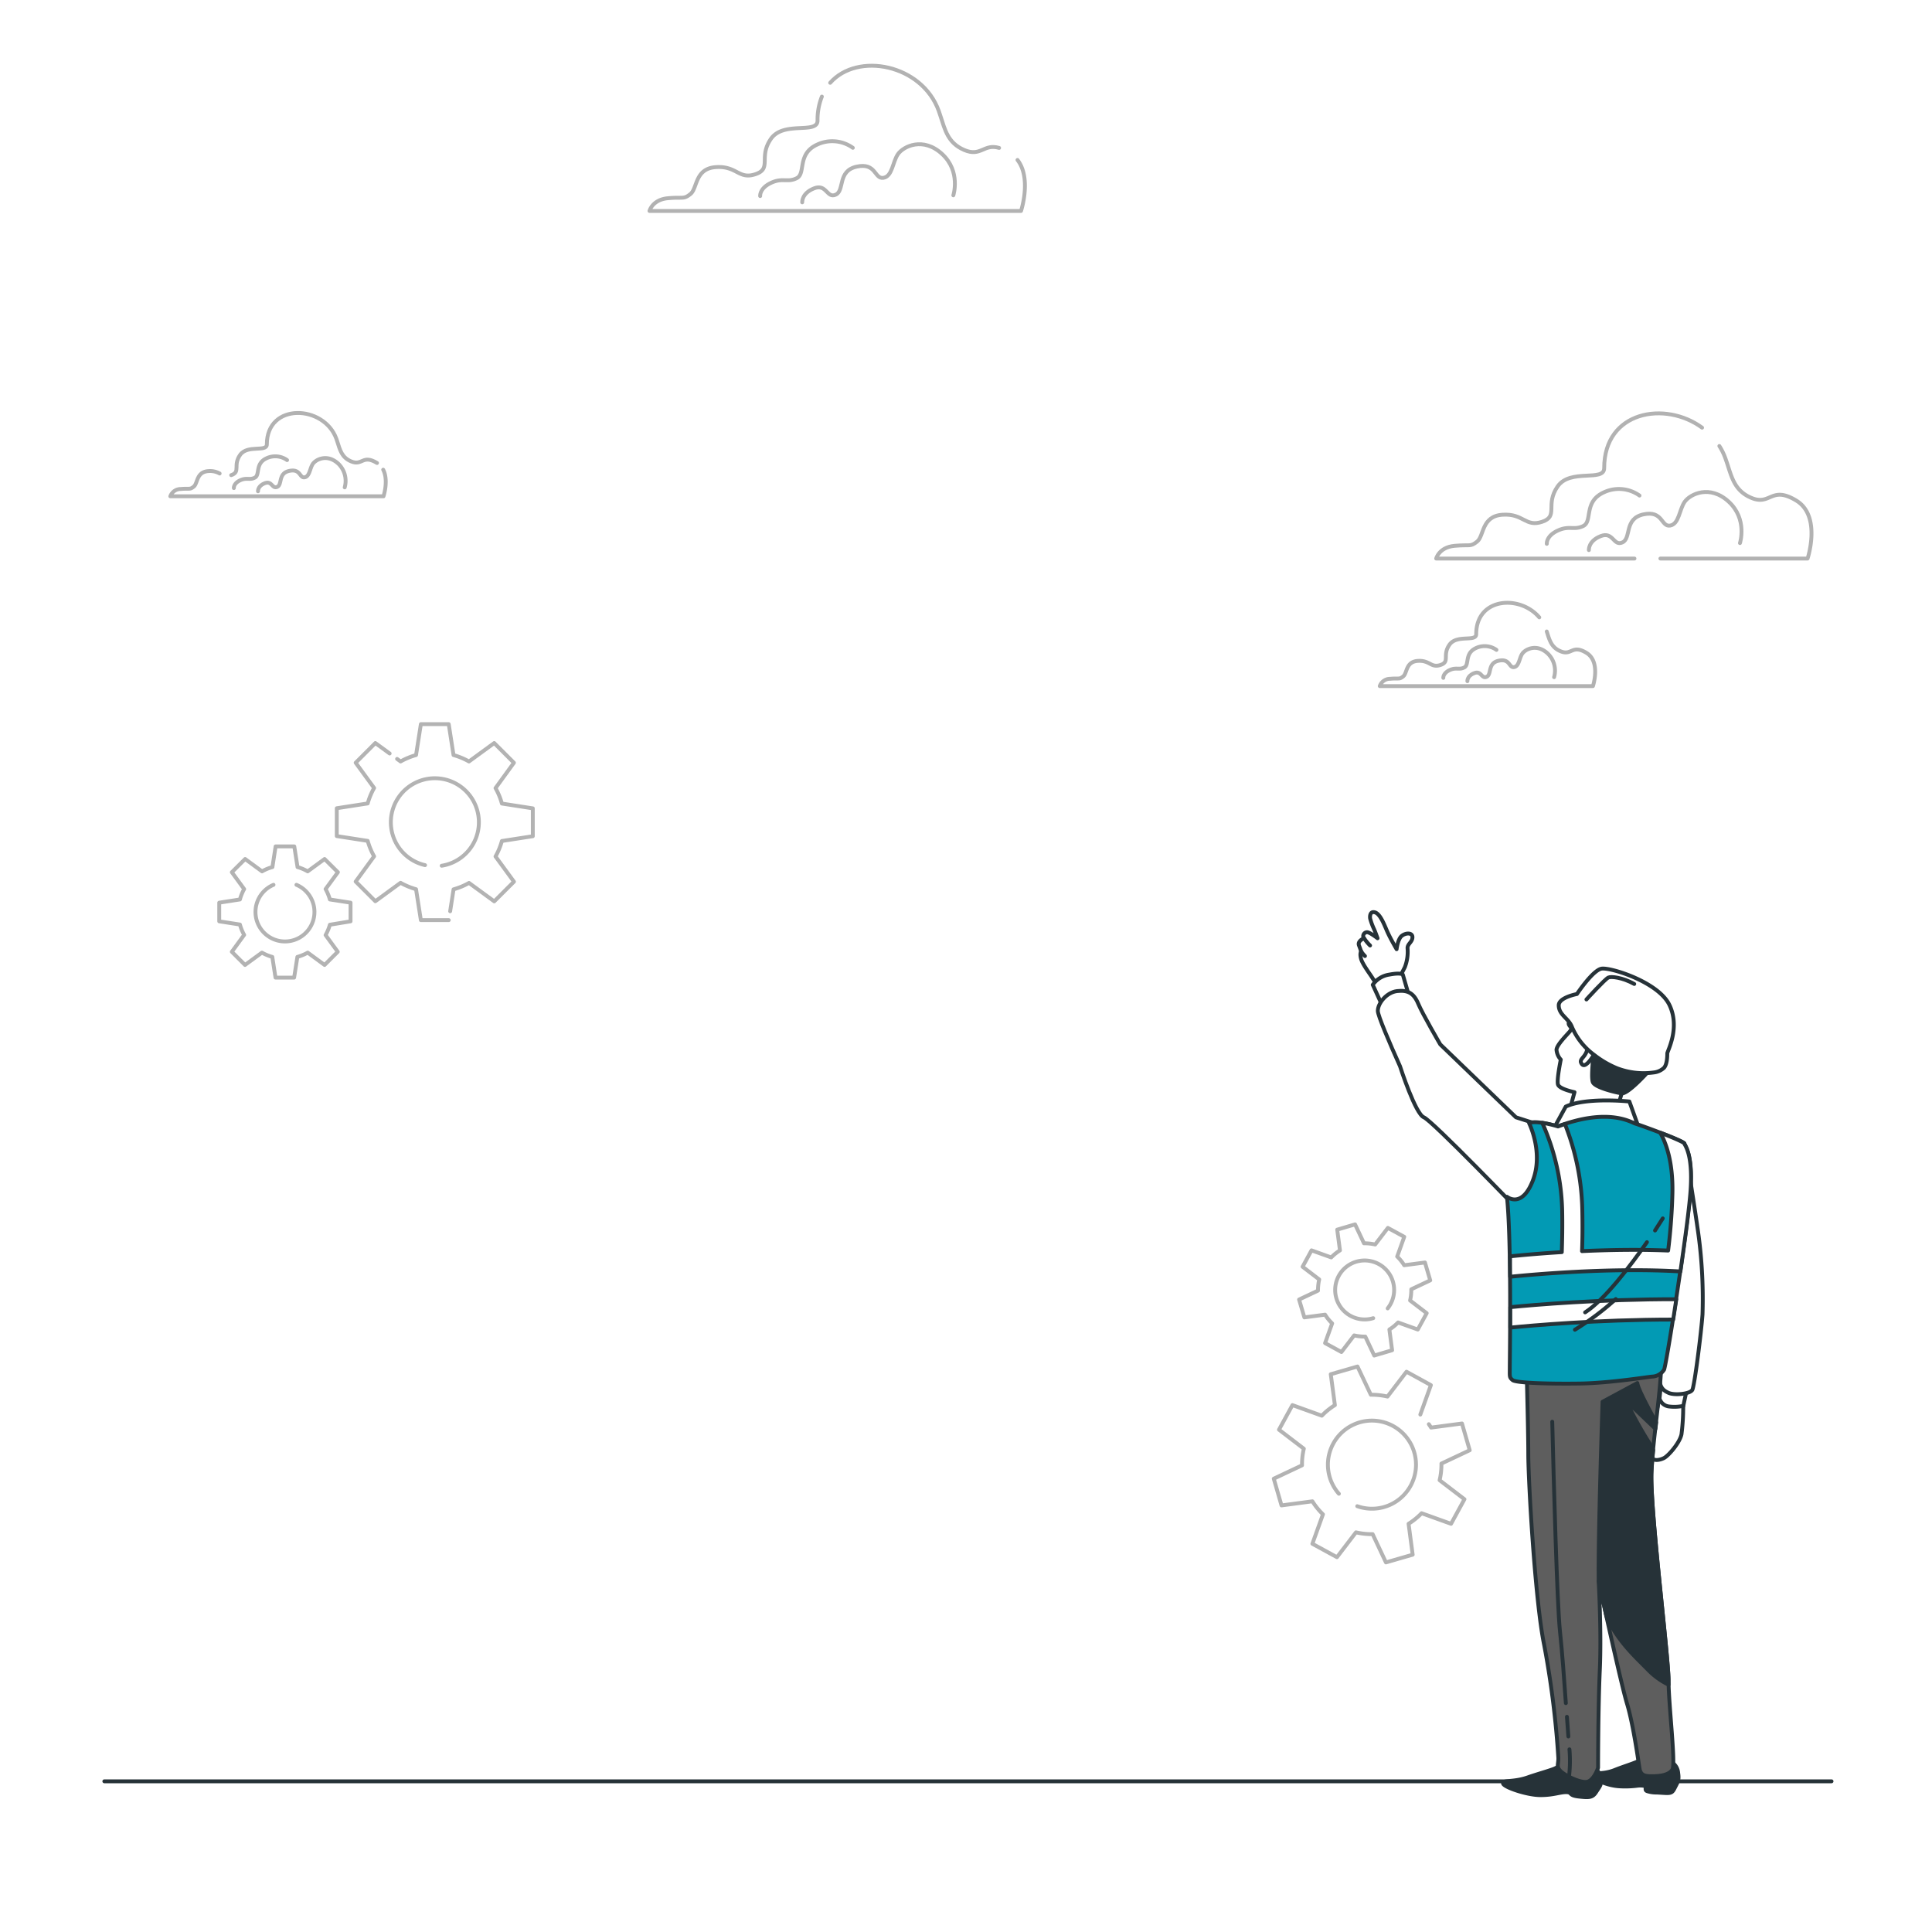 <svg class="animated" id="freepik_stories-mobile-development" xmlns="http://www.w3.org/2000/svg"
    viewBox="0 0 500 500" version="1.1" xmlns:xlink="http://www.w3.org/1999/xlink"
    xmlns:svgjs="http://svgjs.com/svgjs">
    <style>svg#freepik_stories-mobile-development:not(.animated) .animable {opacity:
        0;}svg#freepik_stories-mobile-development.animated #freepik--background-simple--inject-81
        {animation: 1s 1 forwards cubic-bezier(.36,-0.01,.5,1.38) slideUp;animation-delay:
        0.3s;opacity: 0}svg#freepik_stories-mobile-development.animated #freepik--Clouds--inject-81
        {animation: 1s 1 forwards cubic-bezier(.36,-0.01,.5,1.38) slideDown;animation-delay:
        0s;}svg#freepik_stories-mobile-development.animated #freepik--Device--inject-81 {animation:
        1s 1 forwards cubic-bezier(.36,-0.01,.5,1.38) fadeIn;animation-delay: 0.7s;opacity:
        0}svg#freepik_stories-mobile-development.animated #freepik--Apps--inject-81 {animation: 1s 1
        forwards cubic-bezier(.36,-0.01,.5,1.38) fadeIn;animation-delay: 0.9s;opacity:
        0}svg#freepik_stories-mobile-development.animated #freepik--crane-2--inject-81 {animation:
        1s 1 forwards cubic-bezier(.36,-0.01,.5,1.38) slideRight;animation-delay: 0.3s;opacity:
        0}svg#freepik_stories-mobile-development.animated #freepik--crane-1--inject-81 {animation:
        1s 1 forwards cubic-bezier(.36,-0.01,.5,1.38) slideLeft;animation-delay: 0.3s;opacity:
        0}svg#freepik_stories-mobile-development.animated #freepik--Plant--inject-81 {animation: 1s
        1 forwards cubic-bezier(.36,-0.01,.5,1.38) fadeIn;animation-delay: 0.4s;opacity:
        0}svg#freepik_stories-mobile-development.animated #freepik--Character--inject-81 {animation:
        1s 1 forwards cubic-bezier(.36,-0.01,.5,1.38) slideUp;animation-delay: 0s;} @keyframes
        slideUp { 0% { opacity: 0; transform: translateY(30px); } 100% { opacity: 1; transform:
        inherit; } } @keyframes slideDown { 0% { opacity: 0; transform: translateY(-30px); } 100% {
        opacity: 1; transform: translateY(0); } } @keyframes fadeIn { 0% { opacity: 0; } 100% {
        opacity: 1; } } @keyframes slideRight { 0% { opacity: 0; transform: translateX(30px); } 100%
        { opacity: 1; transform: translateX(0); } } @keyframes slideLeft { 0% { opacity: 0;
        transform: translateX(-30px); } 100% { opacity: 1; transform: translateX(0); } } </style>
    <g id="freepik--background-simple--inject-81" class="animable"
        style="transform-origin: 249.593px 238.846px;">
        <path
            d="M479.58,213.15c-1-6.19-2.19-12.27-3.49-18.19C465.49,146.77,441,95.64,393,76.18,337.78,53.8,259.4,60,210,103.71c-38,33.6-115,53.88-158,104.82C7.43,261.34-1.88,360.31,56,400.26c41.17,28.41,92.07,6,137.92-3.39,26.11-5.34,48.71-2.32,74.45,0,44.73,4,91.06,7,136.17-3,22.28-5,42.09-14.06,54.65-34.72C485.57,315.7,487.39,261,479.58,213.15Z"
            style="fill: #029AB4; transform-origin: 249.593px 238.846px;" id="el6fknvgywvxy"
            class="animable"></path>
        <g id="elz2ek25hns5j">
            <path
                d="M479.58,213.15c-1-6.19-2.19-12.27-3.49-18.19C465.49,146.77,441,95.64,393,76.18,337.78,53.8,259.4,60,210,103.71c-38,33.6-115,53.88-158,104.82C7.43,261.34-1.88,360.31,56,400.26c41.17,28.41,92.07,6,137.92-3.39,26.11-5.34,48.71-2.32,74.45,0,44.73,4,91.06,7,136.17-3,22.28-5,42.09-14.06,54.65-34.72C485.57,315.7,487.39,261,479.58,213.15Z"
                style="fill: rgb(255, 255, 255); opacity: 0.7; transform-origin: 249.593px 238.846px;"
                class="animable" id="el3ws87szalfu"></path>
        </g>
    </g>
    <g id="freepik--Clouds--inject-81" class="animable"
        style="transform-origin: 256.447px 97.284px;">
        <path
            d="M212.7,25a16.25,16.25,0,0,0-1.12,6.19c0,3.66-8.78,0-12.07,4.75s.37,7.68-4,9.14-4.75-2.19-10.23-1.83-4.76,5.49-6.58,6.95-1.83.73-5.85,1.1-4.76,3.29-4.76,3.29h96.15s2.8-8.4-.91-13.19"
            style="fill: none; stroke: rgb(178, 178, 178); stroke-linecap: round; stroke-linejoin: round; transform-origin: 216.672px 39.795px;"
            id="ely9g26zc0bob" class="animable"></path>
        <path
            d="M258.57,38.28c-4-1.17-4.68,2.39-9,.55s-5-5.25-6.21-8.9c-.13-.41-.27-.83-.42-1.25-4.33-12-20.95-15.33-28.09-7.25"
            style="fill: none; stroke: rgb(178, 178, 178); stroke-linecap: round; stroke-linejoin: round; transform-origin: 236.71px 28.189px;"
            id="elftulnth2evi" class="animable"></path>
        <path
            d="M246.72,50.55s2-6.16-2.9-10.69-10-2-11.41,0-1.44,5.8-3.8,6.16-1.81-4-6.88-2.9-3.08,6.16-5.43,7.25-2.35-2.9-5.61-1.63-3.08,3.62-3.08,3.62"
            style="fill: none; stroke: rgb(178, 178, 178); stroke-linecap: round; stroke-linejoin: round; transform-origin: 227.366px 44.843px;"
            id="eleps9l3jurh5" class="animable"></path>
        <path
            d="M220.71,38.25a9.16,9.16,0,0,0-9.27-.81c-5.24,2.42-2.82,7.46-5.24,8.67s-3.63-.2-6.65,1.21-2.82,3.42-2.82,3.42"
            style="fill: none; stroke: rgb(178, 178, 178); stroke-linecap: round; stroke-linejoin: round; transform-origin: 208.719px 43.643px;"
            id="elg0gtpz16y5i" class="animable"></path>
        <path
            d="M429.71,144.55H467.8s3.66-11-2.92-15-6.58,1.46-11.7-.73c-4.23-1.81-5-5.25-6.2-8.9-.14-.41-.28-.83-.43-1.25a16,16,0,0,0-1.58-3.24"
            style="fill: none; stroke: rgb(178, 178, 178); stroke-linecap: round; stroke-linejoin: round; transform-origin: 449.262px 129.99px;"
            id="el6ym75yg6va" class="animable"></path>
        <path
            d="M440.5,110.68c-9.54-7-25.34-4.37-25.34,10.47,0,3.66-8.77,0-12.06,4.75s.36,7.68-4,9.14-4.75-2.19-10.24-1.83-4.75,5.49-6.58,6.95-1.83.73-5.85,1.1-4.75,3.29-4.75,3.29H423"
            style="fill: none; stroke: rgb(178, 178, 178); stroke-linecap: round; stroke-linejoin: round; transform-origin: 406.09px 125.765px;"
            id="eln5u90yu5y1r" class="animable"></path>
        <path
            d="M450.3,140.55s2-6.16-2.89-10.69-10-2-11.41,0-1.45,5.8-3.8,6.16-1.81-4-6.88-2.9-3.08,6.16-5.43,7.25-2.36-2.9-5.62-1.63-3.07,3.62-3.07,3.62"
            style="fill: none; stroke: rgb(178, 178, 178); stroke-linecap: round; stroke-linejoin: round; transform-origin: 430.951px 134.843px;"
            id="elzl791sn0las" class="animable"></path>
        <path
            d="M424.3,128.25a9.16,9.16,0,0,0-9.27-.81c-5.25,2.42-2.83,7.46-5.25,8.67s-3.62-.2-6.65,1.21-2.82,3.42-2.82,3.42"
            style="fill: none; stroke: rgb(178, 178, 178); stroke-linecap: round; stroke-linejoin: round; transform-origin: 412.303px 133.643px;"
            id="elzijwmjjqj39" class="animable"></path>
        <path
            d="M398.36,159.77c-5-5.9-16.32-5.18-16.32,4.35,0,2.1-5,0-6.92,2.73s.21,4.4-2.31,5.24-2.73-1.26-5.88-1.05-2.72,3.15-3.77,4-1.05.42-3.36.63a2.84,2.84,0,0,0-2.72,1.89h55.17s2.1-6.3-1.68-8.6-3.78.83-6.71-.42c-2.43-1-2.88-3-3.56-5.11"
            style="fill: none; stroke: rgb(178, 178, 178); stroke-linecap: round; stroke-linejoin: round; transform-origin: 384.956px 166.781px;"
            id="elim25y7sbacb" class="animable"></path>
        <path
            d="M402.2,175.25a6.15,6.15,0,0,0-1.66-6.13c-2.8-2.6-5.71-1.14-6.54,0s-.83,3.33-2.18,3.53-1-2.28-3.95-1.66-1.77,3.53-3.12,4.16-1.35-1.67-3.22-.94-1.77,2.08-1.77,2.08"
            style="fill: none; stroke: rgb(178, 178, 178); stroke-linecap: round; stroke-linejoin: round; transform-origin: 391.098px 171.979px;"
            id="elzc1e2ste5j" class="animable"></path>
        <path
            d="M387.28,168.19a5.26,5.26,0,0,0-5.32-.46c-3,1.39-1.62,4.28-3,5s-2.08-.11-3.81.7-1.62,2-1.62,2"
            style="fill: none; stroke: rgb(178, 178, 178); stroke-linecap: round; stroke-linejoin: round; transform-origin: 380.404px 171.323px;"
            id="ell64ttcyxr" class="animable"></path>
        <path
            d="M56.84,122.54a5.08,5.08,0,0,0-2.9-.62c-3.15.21-2.73,3.15-3.78,4s-1,.42-3.35.63a2.86,2.86,0,0,0-2.73,1.89H99.25s1.36-4.08-.08-6.88"
            style="fill: none; stroke: rgb(178, 178, 178); stroke-linecap: round; stroke-linejoin: round; transform-origin: 71.956px 125px;"
            id="el95tyrdiyd5l" class="animable"></path>
        <path
            d="M97.57,119.82c-3.77-2.3-3.77.84-6.71-.42-2.43-1-2.88-3-3.56-5.1l-.24-.72c-3.19-8.86-18-9.47-18,1.42,0,2.1-5,0-6.92,2.73s.21,4.4-2.31,5.24"
            style="fill: none; stroke: rgb(178, 178, 178); stroke-linecap: round; stroke-linejoin: round; transform-origin: 78.7px 114.925px;"
            id="eliecl1id3kw" class="animable"></path>
        <path
            d="M89.21,126.13A6.17,6.17,0,0,0,87.55,120c-2.81-2.6-5.72-1.14-6.55,0s-.83,3.32-2.18,3.53-1-2.28-3.95-1.66S73.1,125.4,71.75,126s-1.35-1.67-3.22-.94-1.76,2.08-1.76,2.08"
            style="fill: none; stroke: rgb(178, 178, 178); stroke-linecap: round; stroke-linejoin: round; transform-origin: 78.106px 122.844px;"
            id="ela8lwbavls2p" class="animable"></path>
        <path
            d="M74.29,119.07a5.28,5.28,0,0,0-5.33-.46c-3,1.39-1.62,4.28-3,5s-2.09-.11-3.82.7-1.62,2-1.62,2"
            style="fill: none; stroke: rgb(178, 178, 178); stroke-linecap: round; stroke-linejoin: round; transform-origin: 67.404px 122.203px;"
            id="elgrjoda53mnl" class="animable"></path>
    </g>
    <g id="freepik--Device--inject-81" class="animable" style="transform-origin: 242.97px 302.85px;">
        <path
            d="M324.11,174.84V419a24.48,24.48,0,0,1-24.48,24.48H183.51A24.48,24.48,0,0,1,159,419V174.84c0-.38,0-.75,0-1.12a24.47,24.47,0,0,1,24.45-23.36h48.55l.05.18c1.44,5.17,4.74,8.53,8.41,8.53h2.11c3.65,0,7-3.36,8.4-8.53l.05-.18h48.55a24.47,24.47,0,0,1,24.45,23.36C324.1,174.09,324.11,174.46,324.11,174.84Z"
            style="fill: #029AB4; stroke: rgb(38, 50, 56); stroke-linecap: round; stroke-linejoin: round; transform-origin: 241.555px 296.92px;"
            id="el3rdpbh96ahk" class="animable"></path>
        <path
            d="M324.08,173.72h-165a24.47,24.47,0,0,1,24.45-23.36h48.55l.05.18c1.44,5.17,4.74,8.53,8.41,8.53h2.11c3.65,0,7-3.36,8.4-8.53l.05-.18h48.55A24.47,24.47,0,0,1,324.08,173.72Z"
            style="fill: rgb(255, 255, 255); stroke: rgb(38, 50, 56); stroke-linecap: round; stroke-linejoin: round; transform-origin: 241.58px 162.04px;"
            id="elo9yugd8no" class="animable"></path>
        <path
            d="M334.61,240V209H331.8V169.25a24.48,24.48,0,0,0-24.48-24.49H175.82a24.48,24.48,0,0,0-24.49,24.49v267.2a24.48,24.48,0,0,0,24.49,24.49h131.5a24.48,24.48,0,0,0,24.48-24.49v-170h2.81V248.1H331.8V240Zm-10.5,179a24.48,24.48,0,0,1-24.48,24.48H183.51A24.48,24.48,0,0,1,159,419V174.84a24.48,24.48,0,0,1,24.48-24.48h48.55l.05.18c1.43,5.17,4.74,8.53,8.4,8.53h2.11c3.67,0,7-3.36,8.41-8.53l.05-.18h48.55a24.48,24.48,0,0,1,24.48,24.48Z"
            style="fill: rgb(112, 112, 112); stroke: rgb(38, 50, 56); stroke-linecap: round; stroke-linejoin: round; transform-origin: 242.97px 302.85px;"
            id="elbh7ff241m3v" class="animable"></path>
        <path
            d="M303,148.14H180.1a25.93,25.93,0,0,0-25.93,25.93V431.63a25.93,25.93,0,0,0,25.93,25.93H303A25.93,25.93,0,0,0,329,431.63V174.07A25.93,25.93,0,0,0,303,148.14ZM324.11,419a24.48,24.48,0,0,1-24.48,24.48H183.51A24.48,24.48,0,0,1,159,419V174.84a24.48,24.48,0,0,1,24.48-24.48h48.55l.05.18c1.43,5.17,4.74,8.53,8.4,8.53h2.11c3.67,0,7-3.36,8.41-8.53l.05-.18h48.55a24.48,24.48,0,0,1,24.48,24.48Z"
            style="fill: rgb(38, 50, 56); stroke: rgb(38, 50, 56); stroke-linecap: round; stroke-linejoin: round; transform-origin: 241.585px 302.85px;"
            id="el0dxzgoa1jvkj" class="animable"></path>
        <path d="M243.36,151.53a2.3,2.3,0,1,0-2.3,2.3A2.3,2.3,0,0,0,243.36,151.53Z"
            style="fill: rgb(112, 112, 112); transform-origin: 241.06px 151.53px;"
            id="elblaikgz56dk" class="animable"></path>
        <path
            d="M173.7,160.34c0,2.33-2.61,3.16-2.62,4.94v.12h2.53v.78h-3.38v-.66c0-2.49,2.61-3,2.61-5.15,0-.79-.27-1.21-.9-1.21s-.91.45-.91,1.14V161h-.8v-.63c0-1.18.54-2,1.73-2S173.7,159.16,173.7,160.34Z"
            style="fill: rgb(38, 50, 56); transform-origin: 171.965px 162.275px;" id="el9qn35qqme7o"
            class="animable"></path>
        <path
            d="M177.92,160.33v.2a1.55,1.55,0,0,1-.94,1.59,1.52,1.52,0,0,1,.94,1.59v.6c0,1.18-.55,1.95-1.74,1.95s-1.73-.77-1.73-1.95v-.53h.8v.58c0,.7.29,1.12.91,1.12s.9-.41.9-1.19v-.6c0-.76-.32-1.12-1-1.14h-.46v-.78h.5a.92.92,0,0,0,.93-1.05v-.36c0-.79-.28-1.2-.9-1.2s-.91.43-.91,1.13v.39h-.8v-.35c0-1.18.55-1.94,1.73-1.94S177.92,159.15,177.92,160.33Z"
            style="fill: rgb(38, 50, 56); transform-origin: 176.175px 162.325px;" id="elx5fs2vpkdf"
            class="animable"></path>
        <path d="M179.59,160.91V162h-.83v-1.07Zm0,4.2v1.07h-.83v-1.07Z"
            style="fill: rgb(38, 50, 56); transform-origin: 179.175px 163.545px;" id="elsvx9rituv5g"
            class="animable"></path>
        <path
            d="M181.33,161.61a1.23,1.23,0,0,1,1.14-.64c1,0,1.44.73,1.44,1.83v1.51c0,1.18-.57,1.95-1.75,1.95s-1.73-.77-1.73-1.95v-.52h.81v.57c0,.7.29,1.12.9,1.12s.91-.42.91-1.12v-1.5c0-.69-.29-1.11-.91-1.11a.84.84,0,0,0-.87.83v.17h-.8l.21-4.28h3v.77h-2.27Z"
            style="fill: rgb(38, 50, 56); transform-origin: 182.17px 162.365px;" id="ela04moq18f5"
            class="animable"></path>
        <path
            d="M188.19,160.32v.14h-.8v-.2c0-.69-.29-1.1-.92-1.1s-.93.42-.93,1.25v1.73a1.24,1.24,0,0,1,1.24-.83c1,0,1.44.72,1.44,1.83v1.17c0,1.18-.59,1.95-1.77,1.95s-1.77-.77-1.77-1.95v-3.94c0-1.22.55-2,1.77-2S188.19,159.14,188.19,160.32Zm-2.65,2.89v1.15c0,.7.28,1.12.91,1.12s.92-.42.92-1.12v-1.15c0-.7-.3-1.12-.92-1.12S185.54,162.51,185.54,163.21Z"
            style="fill: rgb(38, 50, 56); transform-origin: 186.45px 162.315px;" id="eldw1kpjygq7q"
            class="animable"></path>
        <rect x="270.23" y="160.66" width="2.18" height="5.45"
            style="fill: rgb(38, 50, 56); transform-origin: 271.32px 163.385px;" id="eldsx30ln2oqe"
            class="animable"></rect>
        <rect x="273.13" y="159.57" width="2.18" height="6.54"
            style="fill: rgb(38, 50, 56); transform-origin: 274.22px 162.84px;" id="el3p0onpfo31p"
            class="animable"></rect>
        <rect x="276.04" y="158.79" width="2.18" height="7.31"
            style="fill: rgb(38, 50, 56); transform-origin: 277.13px 162.445px;" id="eljfbnt6z9ymj"
            class="animable"></rect>
        <rect x="278.94" y="157.45" width="2.18" height="8.66"
            style="fill: rgb(38, 50, 56); transform-origin: 280.03px 161.78px;" id="el0r1vnqrg6iw"
            class="animable"></rect>
        <path d="M308.08,166H295v-8h13.07Zm-12.35-.72h11.62v-6.54H295.73Z"
            style="fill: rgb(38, 50, 56); transform-origin: 301.54px 162px;" id="elvbwzyz8fk8b"
            class="animable"></path>
        <rect x="296.82" y="159.48" width="6.9" height="4.95"
            style="fill: rgb(38, 50, 56); transform-origin: 300.27px 161.955px;" id="el441prdt1ql3"
            class="animable"></rect>
        <rect x="307.62" y="161.02" width="1.64" height="1.88"
            style="fill: rgb(38, 50, 56); transform-origin: 308.44px 161.96px;" id="elxk24w1hgexc"
            class="animable"></rect>
        <path
            d="M290.21,164.22a.51.51,0,0,1-.24-.07c-2.66-1.58-4.42-.12-4.5-.05a.49.49,0,0,1-.64-.74c.1-.08,2.34-2,5.63-.05a.48.48,0,0,1,.17.67A.49.49,0,0,1,290.21,164.22Z"
            style="fill: rgb(38, 50, 56); transform-origin: 287.692px 163.329px;" id="el9t1bdw2vt8"
            class="animable"></path>
        <path
            d="M291.2,162.58a.55.55,0,0,1-.25-.07c-3.85-2.29-6.43-.08-6.46-.06a.49.49,0,0,1-.69,0,.5.5,0,0,1,.05-.69s3.15-2.7,7.6-.05a.49.49,0,0,1,.17.67A.5.5,0,0,1,291.2,162.58Z"
            style="fill: rgb(38, 50, 56); transform-origin: 287.687px 161.569px;" id="el5xhhyjnou7"
            class="animable"></path>
        <path
            d="M292.09,160.68a.59.59,0,0,1-.25-.07c-4.87-2.9-8.11-.17-8.24-.05a.5.5,0,0,1-.69-.05.49.49,0,0,1,0-.69s3.89-3.32,9.39,0a.49.49,0,0,1-.25.91Z"
            style="fill: rgb(38, 50, 56); transform-origin: 287.653px 159.537px;" id="elkc1x28shnqn"
            class="animable"></path>
        <path d="M288.75,165a1.23,1.23,0,1,1-1.23-1.22A1.23,1.23,0,0,1,288.75,165Z"
            style="fill: rgb(38, 50, 56); transform-origin: 287.52px 165.01px;" id="elsact902fm5"
            class="animable"></path>
    </g>
    <g id="freepik--Gears--inject-81" class="animable" style="transform-origin: 218.55px 295.88px;">
        <g id="elm12tf30gjcn">
            <path
                d="M116.5,235.83l.88-5.67a17.93,17.93,0,0,0,4-1.66l6.53,4.77,5.1-5.09-4.77-6.53a17.71,17.71,0,0,0,1.65-4l8-1.24v-7.21l-8-1.24a17.45,17.45,0,0,0-1.65-4L133,197.4l-5.1-5.1-6.53,4.77a17.93,17.93,0,0,0-4-1.66l-1.24-8h-7.21l-1.25,8a18.33,18.33,0,0,0-4,1.66l-.9-.66M100.84,195l-3.7-2.7-5.09,5.1,4.77,6.53a17.93,17.93,0,0,0-1.66,4l-8,1.24v7.21l8,1.24a18.2,18.2,0,0,0,1.66,4l-4.77,6.53,5.09,5.09,6.53-4.77a18.33,18.33,0,0,0,4,1.66l1.25,8h7.21M110,223.9a11.39,11.39,0,1,1,4.31.15"
                style="fill: none; stroke: rgb(0, 0, 0); stroke-linecap: round; stroke-linejoin: round; opacity: 0.3; transform-origin: 112.525px 212.77px;"
                class="animable" id="elrfyz4xuxmos"></path>
        </g>
        <g id="eliucw4z5bhg">
            <path
                d="M90.72,238.44v-4.83l-5.35-.83a12.49,12.49,0,0,0-1.11-2.69l3.19-4.36L84,222.31l-4.37,3.2A11.66,11.66,0,0,0,77,224.4l-.84-5.35H71.33l-.83,5.35a11.55,11.55,0,0,0-2.69,1.11l-4.37-3.2L60,225.73l3.19,4.36a12,12,0,0,0-1.1,2.69l-5.35.83v4.83l5.35.83a12.09,12.09,0,0,0,1.1,2.68L60,246.32l3.41,3.41,4.37-3.19a12.49,12.49,0,0,0,2.69,1.11l.83,5.35h4.82l.84-5.35a12.62,12.62,0,0,0,2.68-1.11L84,249.73l3.41-3.41L84.26,242a12.62,12.62,0,0,0,1.11-2.68Zm-14-9.45a7.63,7.63,0,1,1-5.94,0"
                style="fill: none; stroke: rgb(0, 0, 0); stroke-linecap: round; stroke-linejoin: round; opacity: 0.3; transform-origin: 73.73px 236.025px;"
                class="animable" id="elh19sypcpfvs"></path>
        </g>
        <g id="el8ae0sirp1ld">
            <path
                d="M367.58,366.09l2.73-7.62L364,355l-4.92,6.43a18.07,18.07,0,0,0-4.31-.47l-3.45-7.31-6.92,2,1.07,8a17.59,17.59,0,0,0-3.38,2.73l-7.61-2.74L331,370l6.43,4.92a18.07,18.07,0,0,0-.47,4.31l-7.31,3.45,2,6.92,8-1.06a17.92,17.92,0,0,0,2.73,3.37l-2.74,7.62L346,403l4.92-6.43a18.1,18.1,0,0,0,4.32.47l3.44,7.31,6.92-2-1.06-8a17.53,17.53,0,0,0,3.37-2.73l7.62,2.74L379,388l-6.43-4.92a17.57,17.57,0,0,0,.47-4.31l7.32-3.45-2-6.92-8,1.06c-.18-.3-.38-.59-.58-.88m-23.28,18a11.4,11.4,0,1,1,4.76,3.22"
                style="fill: none; stroke: rgb(0, 0, 0); stroke-linecap: round; stroke-linejoin: round; opacity: 0.3; transform-origin: 355.005px 379px;"
                class="animable" id="elbg2eba37a5"></path>
        </g>
        <g id="eltkdd3uloj8">
            <path
                d="M342.93,347.59l4.23,2.31,3.3-4.3a12.22,12.22,0,0,0,2.88.31l2.31,4.9,4.63-1.37-.71-5.36a11.87,11.87,0,0,0,2.25-1.83l5.1,1.83,2.31-4.23-4.3-3.29a11.85,11.85,0,0,0,.31-2.89l4.9-2.31-1.36-4.63-5.37.71a12.21,12.21,0,0,0-1.82-2.25l1.83-5.1-4.24-2.31-3.29,4.3a11.85,11.85,0,0,0-2.89-.31l-2.31-4.9-4.62,1.36.71,5.37a12,12,0,0,0-2.26,1.82l-5.1-1.83-2.31,4.24,4.3,3.29a12.36,12.36,0,0,0-.31,2.89l-4.9,2.31,1.37,4.62,5.36-.71a11.62,11.62,0,0,0,1.83,2.26Zm12.46-6.45a7.63,7.63,0,1,1,4.48-3.65,8,8,0,0,1-.74,1.12"
                style="fill: none; stroke: rgb(0, 0, 0); stroke-linecap: round; stroke-linejoin: round; opacity: 0.3; transform-origin: 353.17px 333.84px;"
                class="animable" id="el694q30wxwex"></path>
        </g>
    </g>
    <g id="freepik--Floor--inject-81" class="animable" style="transform-origin: 250.5px 461px;">
        <line x1="27" y1="461" x2="474" y2="461"
            style="fill: none; stroke: rgb(38, 50, 56); stroke-linecap: round; stroke-linejoin: round; transform-origin: 250.5px 461px;"
            id="el5etnxvxewu7" class="animable"></line>
    </g>
    <g id="freepik--Apps--inject-81" class="animable" style="transform-origin: 240.34px 291.425px;">
        <rect x="173.12" y="191.2" width="34.26" height="34.26" rx="5.36"
            style="fill: rgb(255, 255, 255); stroke: rgb(38, 50, 56); stroke-linecap: round; stroke-linejoin: round; transform-origin: 190.25px 208.33px;"
            id="elbaum16merrd" class="animable"></rect>
        <path
            d="M189.9,198.38V214s-11.18-8.63-9.75,1.12c.68,4.56,11,2.56,11,2.56V204.27a24.13,24.13,0,0,0,4.69-1.11c2.87-1,6.23-4.8,6.23-4.8Z"
            style="fill: rgb(38, 50, 56); stroke: rgb(38, 50, 56); stroke-linecap: round; stroke-linejoin: round; transform-origin: 191.047px 208.238px;"
            id="elhq36ino67qc" class="animable"></path>
        <rect x="223.58" y="300.86" width="34.26" height="34.26" rx="5.36"
            style="fill: rgb(255, 255, 255); stroke: rgb(38, 50, 56); stroke-linecap: round; stroke-linejoin: round; transform-origin: 240.71px 317.99px;"
            id="elrjuesk76wx" class="animable"></rect>
        <rect x="228.5" y="309.89" width="23.95" height="15.37"
            style="fill: rgb(38, 50, 56); stroke: rgb(38, 50, 56); stroke-linecap: round; stroke-linejoin: round; transform-origin: 240.475px 317.575px;"
            id="elgi9mtbkig7e" class="animable"></rect>
        <polyline points="228.5 309.89 240.28 319.87 252.28 310.02"
            style="fill: none; stroke: rgb(255, 255, 255); stroke-linecap: round; stroke-linejoin: round; transform-origin: 240.39px 314.88px;"
            id="el0m3tnia0gv2" class="animable"></polyline>
        <line x1="228.5" y1="325.25" x2="237.08" y2="317.47"
            style="fill: none; stroke: rgb(255, 255, 255); stroke-linecap: round; stroke-linejoin: round; transform-origin: 232.79px 321.36px;"
            id="elmmv5vjhihp" class="animable"></line>
        <line x1="252.45" y1="325.25" x2="243.47" y2="317.47"
            style="fill: none; stroke: rgb(255, 255, 255); stroke-linecap: round; stroke-linejoin: round; transform-origin: 247.96px 321.36px;"
            id="elw34v56y51y9" class="animable"></line>
        <rect x="273.3" y="191.2" width="34.26" height="34.26" rx="5.36"
            style="fill: rgb(255, 255, 255); stroke: rgb(38, 50, 56); stroke-linecap: round; stroke-linejoin: round; transform-origin: 290.43px 208.33px;"
            id="ely2l2vlbvpxe" class="animable"></rect>
        <g id="elj140k6bf2ws">
            <circle cx="290.43" cy="208.33" r="10.98"
                style="fill: rgb(255, 255, 255); stroke: rgb(38, 50, 56); stroke-linecap: round; stroke-linejoin: round; transform-origin: 290.43px 208.33px; transform: rotate(-42.82deg);"
                class="animable" id="elfww8fdeambc"></circle>
        </g>
        <g id="elm0c7rmkbkj">
            <circle cx="290.43" cy="208.33" r="9.25"
                style="fill: rgb(38, 50, 56); stroke: rgb(38, 50, 56); stroke-linecap: round; stroke-linejoin: round; transform-origin: 290.43px 208.33px; transform: rotate(-69.34deg);"
                class="animable" id="elpcyoaazk0rg"></circle>
        </g>
        <path d="M290.55,203.45a3.47,3.47,0,1,1-3.47-3.47A3.47,3.47,0,0,1,290.55,203.45Z"
            style="fill: rgb(255, 255, 255); stroke: rgb(38, 50, 56); stroke-linecap: round; stroke-linejoin: round; transform-origin: 287.08px 203.45px;"
            id="elnxeh2p1afvd" class="animable"></path>
        <rect x="173.12" y="247.72" width="34.26" height="34.26" rx="5.36"
            style="fill: rgb(255, 255, 255); stroke: rgb(38, 50, 56); stroke-linecap: round; stroke-linejoin: round; transform-origin: 190.25px 264.85px;"
            id="elrh9ife7i4mb" class="animable"></rect>
        <polygon points="202.65 264.92 182.39 253.23 182.39 276.62 202.65 264.92"
            style="fill: rgb(38, 50, 56); stroke: rgb(38, 50, 56); stroke-linecap: round; stroke-linejoin: round; transform-origin: 192.52px 264.925px;"
            id="elkyihho6qlt" class="animable"></polygon>
        <rect x="273.3" y="357.39" width="34.26" height="34.26" rx="5.36"
            style="fill: rgb(255, 255, 255); stroke: rgb(38, 50, 56); stroke-linecap: round; stroke-linejoin: round; transform-origin: 290.43px 374.52px;"
            id="elblkpzgz5k3" class="animable"></rect>
        <path
            d="M290.6,363.73c-6.93,0-12.56,4.5-12.56,10,0,3.58,2.36,6.72,5.9,8.5l-2.13,5.31,6.72-3.91a15.53,15.53,0,0,0,2.07.14c6.94,0,12.57-4.49,12.57-10S297.54,363.73,290.6,363.73Z"
            style="fill: rgb(38, 50, 56); stroke: rgb(38, 50, 56); stroke-linecap: round; stroke-linejoin: round; transform-origin: 290.605px 375.635px;"
            id="elrh7v66v0tn" class="animable"></path>
        <rect x="273.3" y="247.72" width="34.26" height="34.26" rx="5.36"
            style="fill: rgb(255, 255, 255); stroke: rgb(38, 50, 56); stroke-linecap: round; stroke-linejoin: round; transform-origin: 290.43px 264.85px;"
            id="elx15lbhe46pn" class="animable"></rect>
        <circle cx="290.43" cy="264.85" r="11.81"
            style="fill: rgb(38, 50, 56); stroke: rgb(38, 50, 56); stroke-linecap: round; stroke-linejoin: round; transform-origin: 290.43px 264.85px;"
            id="elv5x0xg9gym" class="animable"></circle>
        <polyline points="286.71 269.69 290.44 264.85 290.44 256.2"
            style="fill: none; stroke: rgb(255, 255, 255); stroke-linecap: round; stroke-linejoin: round; transform-origin: 288.575px 262.945px;"
            id="el561b5ejoxwj" class="animable"></polyline>
        <rect x="173.12" y="299.63" width="34.26" height="34.26" rx="5.36"
            style="fill: rgb(255, 255, 255); stroke: rgb(38, 50, 56); stroke-linecap: round; stroke-linejoin: round; transform-origin: 190.25px 316.76px;"
            id="eljrssy7qbcta" class="animable"></rect>
        <path
            d="M186.7,315.64a.46.46,0,0,1,.51-.08l5,2.51,4.93-6.9a.45.45,0,0,1,.59-.13l3.9,2.23v-6.22H178.8v16.14Zm-3.4-7.5a2.68,2.68,0,1,1-2.68,2.68A2.68,2.68,0,0,1,183.3,308.14Z"
            style="fill: rgb(38, 50, 56); transform-origin: 190.215px 315.12px;" id="el7kgbkqt0vjv"
            class="animable"></path>
        <path
            d="M201.62,314.3l-4-2.27-4.92,6.88a.45.45,0,0,1-.57.14l-5.07-2.53-8.29,7.92v2.7h22.84V314.31Z"
            style="fill: rgb(38, 50, 56); transform-origin: 190.195px 319.585px;" id="eled4pvo4yc6j"
            class="animable"></path>
    </g>
    <g id="freepik--crane-2--inject-81" class="animable"
        style="transform-origin: 386.76px 104.675px;">
        <polyline points="278.94 191.2 290.71 180.19 290.71 92.99"
            style="fill: none; stroke: rgb(38, 50, 56); stroke-linecap: round; stroke-linejoin: round; transform-origin: 284.825px 142.095px;"
            id="el8deqgke1vyu" class="animable"></polyline>
        <line x1="290.71" y1="180.19" x2="303.5" y2="191.2"
            style="fill: none; stroke: rgb(38, 50, 56); stroke-linecap: round; stroke-linejoin: round; transform-origin: 297.105px 185.695px;"
            id="elxseqlggyl6" class="animable"></line>
        <path
            d="M293.54,80.56v5.79l2.32,4.05A4.88,4.88,0,0,1,291,95.28h0a4.89,4.89,0,0,1-4.88-4.88V86.35"
            style="fill: none; stroke: rgb(38, 50, 56); stroke-linecap: round; stroke-linejoin: round; stroke-width: 3px; transform-origin: 290.99px 87.92px;"
            id="el2uk8hqei6n2" class="animable"></path>
        <rect x="288.81" y="69.44" width="9.76" height="10.84"
            style="fill: rgb(255, 255, 255); stroke: rgb(38, 50, 56); stroke-linecap: round; stroke-linejoin: round; transform-origin: 293.69px 74.86px;"
            id="elvu1it2l9fqb" class="animable"></rect>
        <rect x="285.2" y="54.9" width="16.98" height="21.77"
            style="fill: rgb(255, 255, 255); stroke: rgb(38, 50, 56); stroke-linecap: round; stroke-linejoin: round; transform-origin: 293.69px 65.785px;"
            id="el8y3sdylbshm" class="animable"></rect>
        <rect x="280.32" y="65.83" width="26.92" height="6.68"
            style="fill: rgb(255, 255, 255); stroke: rgb(38, 50, 56); stroke-linecap: round; stroke-linejoin: round; transform-origin: 293.78px 69.17px;"
            id="eldi01jssgdpg" class="animable"></rect>
        <polygon
            points="293.69 65.83 289.84 65.83 284.39 72.01 284.96 72.51 287.8 72.51 293.69 65.83"
            style="fill: rgb(38, 50, 56); transform-origin: 289.04px 69.17px;" id="elntak4faghid"
            class="animable"></polygon>
        <polygon
            points="282.43 65.83 280.32 68.22 280.32 72.51 280.39 72.51 286.29 65.83 282.43 65.83"
            style="fill: rgb(38, 50, 56); transform-origin: 283.305px 69.17px;" id="el0xzjn4yv9lr"
            class="animable"></polygon>
        <polygon points="301.1 65.83 297.25 65.83 291.8 72.01 292.37 72.51 295.21 72.51 301.1 65.83"
            style="fill: rgb(38, 50, 56); transform-origin: 296.45px 69.17px;" id="el2mjbc1nt06q"
            class="animable"></polygon>
        <polygon
            points="307.24 67.26 307.24 65.83 304.65 65.83 299.2 72.01 299.78 72.51 302.61 72.51 307.24 67.26"
            style="fill: rgb(38, 50, 56); transform-origin: 303.22px 69.17px;" id="elfycmmgteudr"
            class="animable"></polygon>
        <line x1="293.31" y1="54.52" x2="293.31" y2="41.42"
            style="fill: rgb(255, 255, 255); stroke: rgb(38, 50, 56); stroke-linecap: round; stroke-linejoin: round; stroke-width: 2px; transform-origin: 293.31px 47.97px;"
            id="el79ofrl0qff8" class="animable"></line>
        <polyline points="494.58 41.09 286.51 41.09 286.51 33.24 322.11 18.15 494.58 18.15"
            style="fill: none; stroke: rgb(38, 50, 56); stroke-linecap: round; stroke-linejoin: round; stroke-width: 2px; transform-origin: 390.545px 29.62px;"
            id="elimm50fsyk0s" class="animable"></polyline>
        <polygon points="322.11 41.09 322.11 18.15 345.65 41.09 345.65 18.15 322.11 41.09"
            style="fill: none; stroke: rgb(38, 50, 56); stroke-linecap: round; stroke-linejoin: round; stroke-width: 2px; transform-origin: 333.88px 29.62px;"
            id="elfd3x2d22wbd" class="animable"></polygon>
        <polygon points="345.62 41.09 345.62 18.15 369.15 41.09 369.15 18.15 345.62 41.09"
            style="fill: none; stroke: rgb(38, 50, 56); stroke-linecap: round; stroke-linejoin: round; stroke-width: 2px; transform-origin: 357.385px 29.62px;"
            id="eliuq3ec38xx" class="animable"></polygon>
        <polygon points="369.12 41.09 369.12 18.15 392.66 41.09 392.66 18.15 369.12 41.09"
            style="fill: none; stroke: rgb(38, 50, 56); stroke-linecap: round; stroke-linejoin: round; stroke-width: 2px; transform-origin: 380.89px 29.62px;"
            id="elc1mqef8f03a" class="animable"></polygon>
        <polygon points="392.63 41.09 392.63 18.15 416.16 41.09 416.16 18.15 392.63 41.09"
            style="fill: none; stroke: rgb(38, 50, 56); stroke-linecap: round; stroke-linejoin: round; stroke-width: 2px; transform-origin: 404.395px 29.62px;"
            id="elyudq6yh3ayg" class="animable"></polygon>
        <polygon points="416.13 41.09 416.13 18.15 439.67 41.09 439.67 18.15 416.13 41.09"
            style="fill: none; stroke: rgb(38, 50, 56); stroke-linecap: round; stroke-linejoin: round; stroke-width: 2px; transform-origin: 427.9px 29.62px;"
            id="ell6hf6otuuzp" class="animable"></polygon>
        <polygon points="439.64 41.09 439.64 18.15 463.17 41.09 463.17 18.15 439.64 41.09"
            style="fill: none; stroke: rgb(38, 50, 56); stroke-linecap: round; stroke-linejoin: round; stroke-width: 2px; transform-origin: 451.405px 29.62px;"
            id="elcfh34pw8ahi" class="animable"></polygon>
        <polygon points="463.14 41.09 463.14 18.15 486.68 41.09 486.68 18.15 463.14 41.09"
            style="fill: none; stroke: rgb(38, 50, 56); stroke-linecap: round; stroke-linejoin: round; stroke-width: 2px; transform-origin: 474.91px 29.62px;"
            id="elt5ap6ssgvt" class="animable"></polygon>
    </g>
    <g id="freepik--crane-1--inject-81" class="animable" style="transform-origin: 106.2px 178.78px;">
        <polyline points="202.02 299.4 190.25 288.39 190.25 132.3"
            style="fill: none; stroke: rgb(38, 50, 56); stroke-linecap: round; stroke-linejoin: round; transform-origin: 196.135px 215.85px;"
            id="el4ikysuwozpl" class="animable"></polyline>
        <line x1="190.25" y1="288.39" x2="177.46" y2="299.4"
            style="fill: none; stroke: rgb(38, 50, 56); stroke-linecap: round; stroke-linejoin: round; transform-origin: 183.855px 293.895px;"
            id="elr0s8472y34" class="animable"></line>
        <path
            d="M187.41,120.57v5.79l-2.31,4a4.88,4.88,0,0,0,4.88,4.88h0a4.88,4.88,0,0,0,4.87-4.88v-4"
            style="fill: none; stroke: rgb(38, 50, 56); stroke-linecap: round; stroke-linejoin: round; stroke-width: 3px; transform-origin: 189.975px 127.905px;"
            id="elpe1ncpc1p17" class="animable"></path>
        <g id="eled36gghua1h">
            <rect x="182.39" y="109.45" width="9.76" height="10.84"
                style="fill: rgb(255, 255, 255); stroke: rgb(38, 50, 56); stroke-linecap: round; stroke-linejoin: round; transform-origin: 187.27px 114.87px; transform: rotate(180deg);"
                class="animable" id="elavg53ihnhku"></rect>
        </g>
        <g id="elrzcdh8jlzcp">
            <rect x="178.77" y="94.91" width="16.98" height="21.77"
                style="fill: rgb(255, 255, 255); stroke: rgb(38, 50, 56); stroke-linecap: round; stroke-linejoin: round; transform-origin: 187.26px 105.795px; transform: rotate(180deg);"
                class="animable" id="elq0a31e8yori"></rect>
        </g>
        <g id="elk8c69p0vff">
            <rect x="173.72" y="105.84" width="26.92" height="6.68"
                style="fill: rgb(255, 255, 255); stroke: rgb(38, 50, 56); stroke-linecap: round; stroke-linejoin: round; transform-origin: 187.18px 109.18px; transform: rotate(180deg);"
                class="animable" id="el087xludbntb5"></rect>
        </g>
        <polygon
            points="187.26 105.84 191.12 105.84 196.57 112.02 196 112.52 193.16 112.52 187.26 105.84"
            style="fill: rgb(38, 50, 56); transform-origin: 191.915px 109.18px;" id="elnvpb108r7nl"
            class="animable"></polygon>
        <polygon
            points="198.53 105.84 200.64 108.23 200.64 112.52 200.57 112.52 194.67 105.84 198.53 105.84"
            style="fill: rgb(38, 50, 56); transform-origin: 197.655px 109.18px;" id="elaaxw3oxv5uf"
            class="animable"></polygon>
        <polygon
            points="179.86 105.84 183.71 105.84 189.16 112.02 188.59 112.52 185.75 112.52 179.86 105.84"
            style="fill: rgb(38, 50, 56); transform-origin: 184.51px 109.18px;" id="elps6e0fh42h"
            class="animable"></polygon>
        <polygon
            points="173.72 107.28 173.72 105.84 176.3 105.84 181.75 112.02 181.18 112.52 178.34 112.52 173.72 107.28"
            style="fill: rgb(38, 50, 56); transform-origin: 177.735px 109.18px;" id="elwjl05n3xxj"
            class="animable"></polygon>
        <line x1="187.65" y1="94.53" x2="187.65" y2="81.43"
            style="fill: rgb(255, 255, 255); stroke: rgb(38, 50, 56); stroke-linecap: round; stroke-linejoin: round; stroke-width: 2px; transform-origin: 187.65px 87.98px;"
            id="el5tn5xpts4lp" class="animable"></line>
        <polyline points="10.38 81.1 194.45 81.1 194.45 73.25 158.84 58.16 10.38 58.16"
            style="fill: none; stroke: rgb(38, 50, 56); stroke-linecap: round; stroke-linejoin: round; stroke-width: 2px; transform-origin: 102.415px 69.63px;"
            id="el23w1ojcmxug" class="animable"></polyline>
        <polygon points="158.84 81.1 158.84 58.16 135.31 81.1 135.31 58.16 158.84 81.1"
            style="fill: none; stroke: rgb(38, 50, 56); stroke-linecap: round; stroke-linejoin: round; stroke-width: 2px; transform-origin: 147.075px 69.63px;"
            id="ell2889hlxamc" class="animable"></polygon>
        <polygon points="135.34 81.1 135.34 58.16 111.8 81.1 111.8 58.16 135.34 81.1"
            style="fill: none; stroke: rgb(38, 50, 56); stroke-linecap: round; stroke-linejoin: round; stroke-width: 2px; transform-origin: 123.57px 69.63px;"
            id="el6ytp6626nhw" class="animable"></polygon>
        <polygon points="111.83 81.1 111.83 58.16 88.3 81.1 88.3 58.16 111.83 81.1"
            style="fill: none; stroke: rgb(38, 50, 56); stroke-linecap: round; stroke-linejoin: round; stroke-width: 2px; transform-origin: 100.065px 69.63px;"
            id="el8m6qbtypvj4" class="animable"></polygon>
        <polygon points="88.33 81.1 88.33 58.16 64.79 81.1 64.79 58.16 88.33 81.1"
            style="fill: none; stroke: rgb(38, 50, 56); stroke-linecap: round; stroke-linejoin: round; stroke-width: 2px; transform-origin: 76.56px 69.63px;"
            id="elfpyg5htprve" class="animable"></polygon>
        <polygon points="64.83 81.1 64.83 58.16 41.29 81.1 41.29 58.16 64.83 81.1"
            style="fill: none; stroke: rgb(38, 50, 56); stroke-linecap: round; stroke-linejoin: round; stroke-width: 2px; transform-origin: 53.06px 69.63px;"
            id="elwruws20wn1l" class="animable"></polygon>
        <polygon points="41.32 81.1 41.32 58.16 17.78 81.1 17.78 58.16 41.32 81.1"
            style="fill: none; stroke: rgb(38, 50, 56); stroke-linecap: round; stroke-linejoin: round; stroke-width: 2px; transform-origin: 29.55px 69.63px;"
            id="eluh61fnwch1" class="animable"></polygon>
    </g>
    <g id="freepik--Plant--inject-81" class="animable" style="transform-origin: 90.561px 412.048px;">
        <path
            d="M53.57,390.18c2.36,1,8.13.9,8.14.9s-1.24-3.78-1.35-4c-1.27-2.65-5.28-7-8.54-6.59a3.9,3.9,0,0,0-3.12,4.89C49.24,387.62,51.56,389.3,53.57,390.18Z"
            style="fill: rgb(38, 50, 56); transform-origin: 55.134px 385.773px;" id="el6nue7lva2lp"
            class="animable"></path>
        <path
            d="M55.56,406.91c2.45.36,7.6-1.13,8-1.26a70.41,70.41,0,0,0,3.13,8.66c.71,1.64,1.48,3.27,2.26,4.89-.47-.68-.89-1.3-1-1.38-1.92-2.22-7-5.38-10-4.1a3.89,3.89,0,0,0-1.73,5.54c1.12,2,3.8,3,6,3.36s6.62-.87,7.79-1.2c.31.62.61,1.25.92,1.86,1.49,3,3,5.94,4.38,8.88.49,1,.93,2.08,1.38,3.12-.42-.61-.78-1.12-.84-1.19-1.92-2.22-6.94-5.39-10-4.1a3.9,3.9,0,0,0-1.73,5.53c1.12,2,3.8,3,6,3.36s6.19-.75,7.58-1.14c.43,1.08.86,2.16,1.22,3.23.23.73.51,1.42.7,2.17s.41,1.46.61,2.19c.34,1.4.69,2.85,1,4.23.21,1,.39,1.88.58,2.8-.47-1-1.44-3.06-1.54-3.22-1.57-2.48-6-6.37-9.24-5.56a3.89,3.89,0,0,0-2.54,5.21c.79,2.18,3.29,3.58,5.39,4.22,2.31.71,7.42.06,8.06,0,.31,1.53.59,3,.84,4.43.18,1,.35,2,.5,3h2.05c-.19-1.08-.4-2.2-.63-3.37-.31-1.55-.67-3.21-1-4.9a43.52,43.52,0,0,0,4.5-2.12c1.69,1.82,6,4,6.56,4.23-.59,1.45-1.17,2.84-1.75,4.16l-.88,2h2.16l.52-1.25c.6-1.46,1.22-3,1.83-4.66.62.13,5.69,1.16,8.05.62,2.14-.48,4.73-1.69,5.69-3.81a3.89,3.89,0,0,0-2.15-5.38c-3.12-1.05-7.88,2.5-9.63,4.86-.1.14-1,1.78-1.63,2.82.25-.66.5-1.31.75-2,.5-1.35,1-2.72,1.45-4.19.21-.72.43-1.45.65-2.18s.39-1.52.59-2.28c.42-1.78.76-3.61,1.07-5.45,1.19.43,5.43,1.91,7.63,1.75s4.94-1,6.21-2.9a3.91,3.91,0,0,0-1.31-5.65c-2.93-1.51-8.17,1.27-10.25,3.35-.13.13-1.46,1.78-2.17,2.7.17-1.11.35-2.22.49-3.35.41-3.26.72-6.57,1-9.88.1-1,.21-2,.31-3,.42.16,5.43,2,7.9,1.85,2.19-.15,4.93-1,6.2-2.9a3.9,3.9,0,0,0-1.31-5.65c-2.92-1.51-8.17,1.27-10.25,3.34-.16.16-2.06,2.55-2.52,3.18.24-2.23.49-4.44.83-6.61a69.63,69.63,0,0,1,1.9-8.69c.19.07,5.41,2,7.94,1.87,2.18-.16,4.93-1,6.2-2.91a3.9,3.9,0,0,0-1.31-5.65c-2.92-1.5-8.17,1.28-10.25,3.35-.16.16-2.21,2.73-2.55,3.22,0-.16.08-.34.13-.5a50.16,50.16,0,0,1,3.44-8.23c.75-1.46,1.55-2.82,2.35-4.12.94.46,5.23,2.55,7.52,2.64s5-.41,6.48-2.21a3.88,3.88,0,0,0-.68-5.75c-2.74-1.82-8.25.36-10.55,2.2-.13.1-1.29,1.25-2.12,2.1.38-.58.75-1.19,1.12-1.74,1.37-2.07,2.76-3.89,4-5.48.72-.91,1.38-1.71,2-2.45,1.16,0,5.81-.16,7.85-1.12s4.26-2.67,4.74-4.94a3.9,3.9,0,0,0-3.26-4.8c-3.27-.35-7.16,4.13-8.35,6.82-.11.23-1.31,4-1.25,4h.07c-.62.7-1.27,1.47-2,2.31-1.28,1.57-2.71,3.36-4.14,5.41a69.11,69.11,0,0,0-4.29,6.84,51,51,0,0,0-3.67,8.25l0,.11c0-1,0-3.67,0-3.87-.38-2.92-2.82-8.33-6.06-8.92A3.89,3.89,0,0,0,95,395.17c-.19,2.31,1.49,4.63,3.13,6.09,1.85,1.65,7,3.25,7.38,3.38a68.48,68.48,0,0,0-2.17,8.93c-.31,1.77-.57,3.55-.81,5.34,0-.83,0-1.58,0-1.68-.37-2.92-2.82-8.33-6-8.93A3.9,3.9,0,0,0,91.94,412c-.19,2.31,1.49,4.63,3.12,6.09s6,2.94,7.16,3.3c-.09.69-.18,1.38-.26,2.07-.4,3.3-.77,6.6-1.25,9.82-.16,1.13-.37,2.25-.57,3.36,0-.74,0-1.36,0-1.46-.37-2.91-2.82-8.32-6-8.92a3.89,3.89,0,0,0-4.49,3.66c-.19,2.32,1.48,4.64,3.12,6.1s5.58,2.79,6.95,3.23c-.24,1.14-.48,2.27-.76,3.36-.21.74-.36,1.46-.62,2.2l-.69,2.16c-.5,1.36-1,2.76-1.52,4.08-.35.91-.7,1.78-1.05,2.65.18-1.13.48-3.34.48-3.53a15.09,15.09,0,0,0-2-7.36,4.14,4.14,0,0,0,0-.86,3.89,3.89,0,0,0-4.76-3.3c-3.18.84-5.2,6.43-5.35,9.36,0,.17.11,2.06.2,3.25-.16-.69-.31-1.36-.48-2.07-.34-1.41-.71-2.8-1.11-4.3l-.66-2.18c-.2-.73-.51-1.48-.77-2.22-.62-1.72-1.35-3.43-2.11-5.14,1.23-.3,5.59-1.41,7.34-2.75s3.58-3.52,3.57-5.85a3.89,3.89,0,0,0-4.21-4c-3.27.35-6.11,5.56-6.7,8.44,0,.18-.23,2.29-.32,3.46-.47-1-.93-2.05-1.43-3.07-1.47-2.95-3-5.88-4.59-8.82-.48-.89-.94-1.8-1.41-2.7.44-.1,5.64-1.3,7.6-2.81,1.74-1.33,3.59-3.52,3.57-5.84a3.88,3.88,0,0,0-4.2-4c-3.27.36-6.11,5.57-6.71,8.45,0,.21-.32,3.25-.35,4-1-2-2-4-3-6a66.71,66.71,0,0,1-3.21-8.29c.2-.05,5.64-1.29,7.65-2.83,1.74-1.33,3.59-3.52,3.57-5.84a3.91,3.91,0,0,0-4.21-4c-3.27.36-6.11,5.57-6.7,8.45,0,.22-.34,3.5-.35,4.09,0-.16-.12-.33-.17-.49a50.1,50.1,0,0,1-1.67-8.76c-.18-1.63-.26-3.21-.31-4.74,1-.12,5.77-.75,7.72-1.94s4-3.11,4.2-5.42a3.9,3.9,0,0,0-3.75-4.42c-3.29,0-6.68,4.86-7.59,7.65-.05.16-.38,1.76-.6,2.93,0-.7,0-1.41,0-2.07,0-2.49.16-4.77.32-6.79.09-1.14.2-2.18.32-3.14,1-.66,4.76-3.34,5.93-5.26s2.07-4.58,1.22-6.74a3.9,3.9,0,0,0-5.36-2.21c-2.92,1.52-3.69,7.4-3.21,10.3,0,.25,1.15,4.09,1.2,4.06l.06,0c-.13.93-.26,1.92-.38,3-.2,2-.4,4.3-.46,6.8a67.55,67.55,0,0,0,.19,8.07,50.74,50.74,0,0,0,1.49,8.9s0,.07,0,.11c-.52-.82-2-3-2.18-3.2-1.92-2.22-6.94-5.38-10-4.1a3.89,3.89,0,0,0-1.73,5.53C50.71,405.59,53.39,406.6,55.56,406.91Z"
            style="fill: rgb(38, 50, 56); transform-origin: 90.843px 412.048px;" id="elwixcsf7f4bb"
            class="animable"></path>
        <path
            d="M112,391.45c.05,0,1.05-3.84,1.09-4.09.4-2.91-.53-8.77-3.49-10.2a3.9,3.9,0,0,0-5.3,2.35c-.79,2.18.21,4.86,1.41,6.7C107.1,388.37,112,391.45,112,391.45Z"
            style="fill: rgb(38, 50, 56); transform-origin: 108.598px 384.135px;" id="el4znpsnwhpf2"
            class="animable"></path>
    </g>
    <g id="freepik--Character--inject-81" class="animable"
        style="transform-origin: 396.153px 350.581px;">
        <path
            d="M410.3,257.62s-4.5,6.51-4.33,7.35,1.24.91.19,2.09-3.22,3.38-3.34,4.58a4.24,4.24,0,0,0,1.11,2.58s-1.08,5.23-.73,6.44,4.28,2,4.28,2l-1.05,3.84,11.32,3.24,1.94-6.79,6.73-20.68Z"
            style="fill: rgb(255, 255, 255); stroke: rgb(38, 50, 56); stroke-linecap: round; stroke-linejoin: round; transform-origin: 414.62px 273.68px;"
            id="eljse4dpdtj9" class="animable"></path>
        <path
            d="M425.55,256.81c-.72-.14-3.74-2.32-8.14-3.11s-6.1,1-6.61,2.83-1.51.89-.23,2.13-.95,2.35-.95,2.35a3.2,3.2,0,0,1-.45,2c-.63,1.33,1.32,3.74,1.32,3.74a10.91,10.91,0,0,0-.85,2.82c0,.79.68,1.17,1.29.77s1.82-2.94,1.85-1.69-1.27,10.15-.51,11.51,5.94,2.58,7.42,2.8,6.18-4.66,8.65-7.68,4.09-9.3,3.27-12.71A8.3,8.3,0,0,0,425.55,256.81Z"
            style="fill: rgb(38, 50, 56); stroke: rgb(38, 50, 56); stroke-linecap: round; stroke-linejoin: round; transform-origin: 420.435px 268.238px;"
            id="ellatb49cbtc" class="animable"></path>
        <path
            d="M411.61,268.14a37.14,37.14,0,0,1-1,4c-.54,1.52-1.86,2-1.42,2.92s1.06.76,2-.25a10.64,10.64,0,0,0,2.23-4.15C413.62,269.43,414.36,266.84,411.61,268.14Z"
            style="fill: rgb(255, 255, 255); stroke: rgb(38, 50, 56); stroke-linecap: round; stroke-linejoin: round; transform-origin: 411.382px 271.726px;"
            id="el3hkcy0uvy8b" class="animable"></path>
        <path
            d="M412.56,273a25.05,25.05,0,0,0,5.95,3.47,19.3,19.3,0,0,0,9.49,1.08,4.58,4.58,0,0,0,2.67-1.23c.82-1,.82-3.08.82-3.69s3.42-6.61.55-12.56-15.32-9.79-17.58-9.38-6.35,6.56-6.35,6.56-4.69.88-4.71,2.91c0,2.53,2.56,3.3,3.45,5.69A17.48,17.48,0,0,0,412.56,273Z"
            style="fill: rgb(255, 255, 255); stroke: rgb(38, 50, 56); stroke-linecap: round; stroke-linejoin: round; transform-origin: 418.294px 264.195px;"
            id="elnbltb4gpioo" class="animable"></path>
        <path d="M410.57,258.66s4.72-5.19,5.66-5.67c.69-.34,3.62-.06,6.71,1.66"
            style="fill: none; stroke: rgb(38, 50, 56); stroke-linecap: round; stroke-linejoin: round; transform-origin: 416.755px 255.762px;"
            id="elbyg76k84qu7" class="animable"></path>
        <path
            d="M405.21,286.39,402,292.26s8.08-2.35,12.49-2.35a59.87,59.87,0,0,1,9.25.89l-2.06-5.73S410.5,283.89,405.21,286.39Z"
            style="fill: rgb(255, 255, 255); stroke: rgb(38, 50, 56); stroke-linecap: round; stroke-linejoin: round; transform-origin: 412.87px 288.526px;"
            id="elkpylvcaj22" class="animable"></path>
        <path
            d="M435.61,363.84a55.65,55.65,0,0,1-.44,7.34c-.44,2.2-3.37,5.58-4.55,6.17s-2.64.73-2.94,0-.73-.44-.29-4.26,2.06-11.16,2.06-11.16Z"
            style="fill: rgb(255, 255, 255); stroke: rgb(38, 50, 56); stroke-linecap: round; stroke-linejoin: round; transform-origin: 431.406px 369.888px;"
            id="eleavfxlch4f9" class="animable"></path>
        <path
            d="M436.64,359.14l-1,4.7a11.39,11.39,0,0,1-3.81.14,2.91,2.91,0,0,1-2.35-2.05l.44-4.12Z"
            style="fill: rgb(255, 255, 255); stroke: rgb(38, 50, 56); stroke-linecap: round; stroke-linejoin: round; transform-origin: 433.06px 360.944px;"
            id="elb51eyenr8ma" class="animable"></path>
        <path
            d="M435.92,295.94s2.06,12.48,3.38,21.73a124.23,124.23,0,0,1,1.31,22.47c-.3,4.41-2.06,18.56-2.65,19.58s-4.55,1.47-6.16.74-2.35-1.62-2.35-4.41,1.46-28.83,1.46-28.83Z"
            style="fill: rgb(255, 255, 255); stroke: rgb(38, 50, 56); stroke-linecap: round; stroke-linejoin: round; transform-origin: 435.063px 328.38px;"
            id="el9k0gja5mu1b" class="animable"></path>
        <path
            d="M404.19,457.18a3.56,3.56,0,0,0-1.66.42c-.87.47-4.65,1.5-7.08,2.36-3.8,1.35-6.76.63-6.46,1.62s6.23,3,9.66,3,5.08-.8,6.72-.77.43.82,3.15,1.13,3.62.32,4.57-1.17,1.49-1.87,1.19-3.76V460a3.49,3.49,0,0,0-3.49-2.86Z"
            style="fill: rgb(38, 50, 56); stroke: rgb(38, 50, 56); stroke-linecap: round; stroke-linejoin: round; transform-origin: 401.666px 461.123px;"
            id="ely1to0r7ym3" class="animable"></path>
        <path
            d="M425.41,455.36a2.62,2.62,0,0,0-1.43.4c-.75.47-4,1.46-6.09,2.31-3.27,1.32-5.87.44-5.57,1.52s3.8,2.54,6.79,2.71a24.81,24.81,0,0,0,4.84-.18c3.22-.18,1.17,1,2.33,1.43a7.76,7.76,0,0,0,2.51.36c3.4.18,3.82.45,4.6-1.12s1.23-2,.91-4v-.06a3.58,3.58,0,0,0-3.14-3.19Z"
            style="fill: rgb(38, 50, 56); stroke: rgb(38, 50, 56); stroke-linecap: round; stroke-linejoin: round; transform-origin: 423.35px 459.705px;"
            id="el3pdq3n5btsl" class="animable"></path>
        <path
            d="M394.93,348.86s.59,20.56.59,27.46,1.76,38.09,4.11,49.4A237.67,237.67,0,0,1,403.3,455c0,1.76-.58,2.2.59,3.37s5.58,3.38,7.2,2.65,2.49-3.53,2.49-3.53,0-15.27.45-25.26-.3-23.05-.3-23.05,5.73,26.43,7.34,31.72,2.94,14.88,3.24,16.78,1.58,2,3.22,2c2,0,4.41-.26,5.29-1.73s-1-16.89-1-23.05S427,390.42,427.39,381s3.23-25.7,2.35-30.55a54.18,54.18,0,0,1-.88-8.71S398.6,338.28,394.93,348.86Z"
            style="fill: rgb(94, 94, 94); stroke: rgb(38, 50, 56); stroke-linecap: round; stroke-linejoin: round; transform-origin: 413.992px 401.182px;"
            id="el50qcc8jpavd" class="animable"></path>
        <path
            d="M362.15,253s.57-1,1.42-2.69a11.09,11.09,0,0,0,.7-4.95c0-1.13,1.27-1.55,1.27-2.82s-1.83-1.14-2.82-.29-1.28,3.4-1.28,3.4-1.56-2.65-2.4-4.53c-.75-1.68-1.79-4.58-3.2-5s-1.35,1.32-1.21,1.74a17.76,17.76,0,0,0,.88,2.41c.33.65,1,2.55,1,2.55s-2-1.56-2.69-1.56a1,1,0,0,0-.85,1.56s-1.7.71-1.27,1.84.56,1.55.56,1.55-.42.57,0,2,2.27,3.82,3,5a6.09,6.09,0,0,0,1.56,1.7Z"
            style="fill: rgb(255, 255, 255); stroke: rgb(38, 50, 56); stroke-linecap: round; stroke-linejoin: round; transform-origin: 358.585px 245.483px;"
            id="eluef64fodwms" class="animable"></path>
        <path d="M353,242.77a11.39,11.39,0,0,0,1.57,1.92"
            style="fill: none; stroke: rgb(38, 50, 56); stroke-linecap: round; stroke-linejoin: round; transform-origin: 353.785px 243.73px;"
            id="elp5ndvcz83s" class="animable"></path>
        <path d="M352.25,246.16a6.44,6.44,0,0,0,1,1.26"
            style="fill: none; stroke: rgb(38, 50, 56); stroke-linecap: round; stroke-linejoin: round; transform-origin: 352.75px 246.79px;"
            id="eltfj5w7vtd4q" class="animable"></path>
        <path
            d="M357.76,260.31l-2.49-5.44a6.31,6.31,0,0,1,4.26-2.64c3.08-.59,3.52,0,3.52,0l1.62,5.58S359.38,258.25,357.76,260.31Z"
            style="fill: rgb(255, 255, 255); stroke: rgb(38, 50, 56); stroke-linecap: round; stroke-linejoin: round; transform-origin: 359.97px 256.139px;"
            id="elmq9f87jmltb" class="animable"></path>
        <path
            d="M392.33,289.16l-19.59-18.87s-4.55-7.78-5.72-10.57-2.79-3.53-5.44-3.23-5,3.08-5,5.14c0,1.17,3,8.22,5.74,14.31.14.43,4,12.35,6.17,13.22s25.15,24.71,25.15,24.71L402,292.26Z"
            style="fill: rgb(255, 255, 255); stroke: rgb(38, 50, 56); stroke-linecap: round; stroke-linejoin: round; transform-origin: 379.29px 285.149px;"
            id="elzmsk7f36bb" class="animable"></path>
        <path
            d="M390,309.72c1.22,11.59.73,42,.73,44.07,0,2.5-.15,2.64.73,3.38s9.23,1,17.31.89,18.2-1.81,18.94-1.81a3.8,3.8,0,0,0,2.94-1.76c.48-.73,5.26-30.7,6.66-44.46,1.16-11.38-1.5-13.83-1.43-14.09.15-.59-11.61-4.85-12.64-5.14s-6.9-4.26-20.12.73c0,0-5.43-1.72-7.4-.87,0,0,3.81,7.62.95,14.93S390,309.72,390,309.72Z"
            style="fill: #029AB4; stroke: rgb(38, 50, 56); stroke-linecap: round; stroke-linejoin: round; transform-origin: 413.802px 323.557px;"
            id="elr3l3rikbjoi" class="animable"></path>
        <path
            d="M390.87,338.29c0,1.86,0,3.64,0,5.29,5.37-.54,22.31-2.06,42.15-2.08.26-1.67.54-3.43.81-5.26C414.05,336.22,397,337.69,390.87,338.29Z"
            style="fill: rgb(255, 255, 255); stroke: rgb(38, 50, 56); stroke-linecap: round; stroke-linejoin: round; transform-origin: 412.35px 339.91px;"
            id="ellh7xyuavfn9" class="animable"></path>
        <path
            d="M390.83,330.42c6.34-.64,26.25-2.42,44.06-1.37,1-7,2-14.07,2.46-19,1.16-11.38-1.5-13.83-1.43-14.09s-3.09-1.62-6.28-2.84c1.25,2.14,3.38,7.08,3.18,15.69-.14,5.75-.63,11-1.11,14.83-7.66-.31-15.44-.17-22.28.15.12-3,.15-6.58.07-10.59A63.54,63.54,0,0,0,405,290.91c-.59.19-1.17.39-1.79.62a30.16,30.16,0,0,0-4.08-.95,58.7,58.7,0,0,1,5.16,22.7c.08,4.14,0,7.74-.1,10.77-5.86.36-10.61.8-13.38,1.09C390.79,326.88,390.81,328.65,390.83,330.42Z"
            style="fill: rgb(255, 255, 255); stroke: rgb(38, 50, 56); stroke-linecap: round; stroke-linejoin: round; transform-origin: 414.223px 310.5px;"
            id="el36etwf5y3ae" class="animable"></path>
        <path d="M426.23,321.47c-4.2,6-10.84,14.84-16,18.17"
            style="fill: none; stroke: rgb(38, 50, 56); stroke-linecap: round; stroke-linejoin: round; transform-origin: 418.23px 330.555px;"
            id="elfc990z8inxb" class="animable"></path>
        <path d="M430.32,315.32s-.76,1.22-2,3.13"
            style="fill: none; stroke: rgb(38, 50, 56); stroke-linecap: round; stroke-linejoin: round; transform-origin: 429.32px 316.885px;"
            id="elqjgg69oyqwq" class="animable"></path>
        <path d="M418.16,336.2a71.59,71.59,0,0,1-10.57,7.93"
            style="fill: none; stroke: rgb(38, 50, 56); stroke-linecap: round; stroke-linejoin: round; transform-origin: 412.875px 340.165px;"
            id="elikqtzoe4vm8" class="animable"></path>
        <path
            d="M426.36,432a19.09,19.09,0,0,0,5.46,4c0-.43,0-.83,0-1.2,0-6.17-4.85-44.41-4.41-53.81.08-1.71.24-3.65.44-5.71a7.31,7.31,0,0,0-.59-1.19,106.12,106.12,0,0,1-6.46-11.61l7.63,7.3c.06-.55.13-1.11.19-1.66-2-3.65-4.7-8.66-4.88-10.19l-9,4.85s-1.18,34.86-1,46.32c0,0,.87,4,2,9.19C418.52,424.63,423.48,429.05,426.36,432Z"
            style="fill: rgb(38, 50, 56); stroke: rgb(38, 50, 56); stroke-linecap: round; stroke-linejoin: round; transform-origin: 422.771px 396.965px;"
            id="elgvf8cl3kw1q" class="animable"></path>
        <path d="M406.17,452.73a34.7,34.7,0,0,1-.08,6.77"
            style="fill: none; stroke: rgb(38, 50, 56); stroke-linecap: round; stroke-linejoin: round; transform-origin: 406.194px 456.115px;"
            id="elf6s3rpmiio" class="animable"></path>
        <path d="M405.52,444.31c.13,1.95.26,3.68.37,5.09"
            style="fill: none; stroke: rgb(38, 50, 56); stroke-linecap: round; stroke-linejoin: round; transform-origin: 405.705px 446.855px;"
            id="elwyg3up1evi" class="animable"></path>
        <path d="M401.72,367.94c.36,14.72,1.24,47.05,2,54.26.57,5.22,1.09,12.44,1.52,18.57"
            style="fill: none; stroke: rgb(38, 50, 56); stroke-linecap: round; stroke-linejoin: round; transform-origin: 403.48px 404.355px;"
            id="elmjwcekrhlym" class="animable"></path>
    </g>
    <defs>
        <filter id="active" height="200%">
            <feMorphology in="SourceAlpha" result="DILATED" operator="dilate" radius="2"></feMorphology>
            <feFlood flood-color="#32DFEC" flood-opacity="1" result="PINK"></feFlood>
            <feComposite in="PINK" in2="DILATED" operator="in" result="OUTLINE"></feComposite>
            <feMerge>
                <feMergeNode in="OUTLINE"></feMergeNode>
                <feMergeNode in="SourceGraphic"></feMergeNode>
            </feMerge>
        </filter>
        <filter id="hover" height="200%">
            <feMorphology in="SourceAlpha" result="DILATED" operator="dilate" radius="2"></feMorphology>
            <feFlood flood-color="#ff0000" flood-opacity="0.5" result="PINK"></feFlood>
            <feComposite in="PINK" in2="DILATED" operator="in" result="OUTLINE"></feComposite>
            <feMerge>
                <feMergeNode in="OUTLINE"></feMergeNode>
                <feMergeNode in="SourceGraphic"></feMergeNode>
            </feMerge>
            <feColorMatrix type="matrix"
                values="0   0   0   0   0                0   1   0   0   0                0   0   0   0   0                0   0   0   1   0 "></feColorMatrix>
        </filter>
    </defs>
</svg>